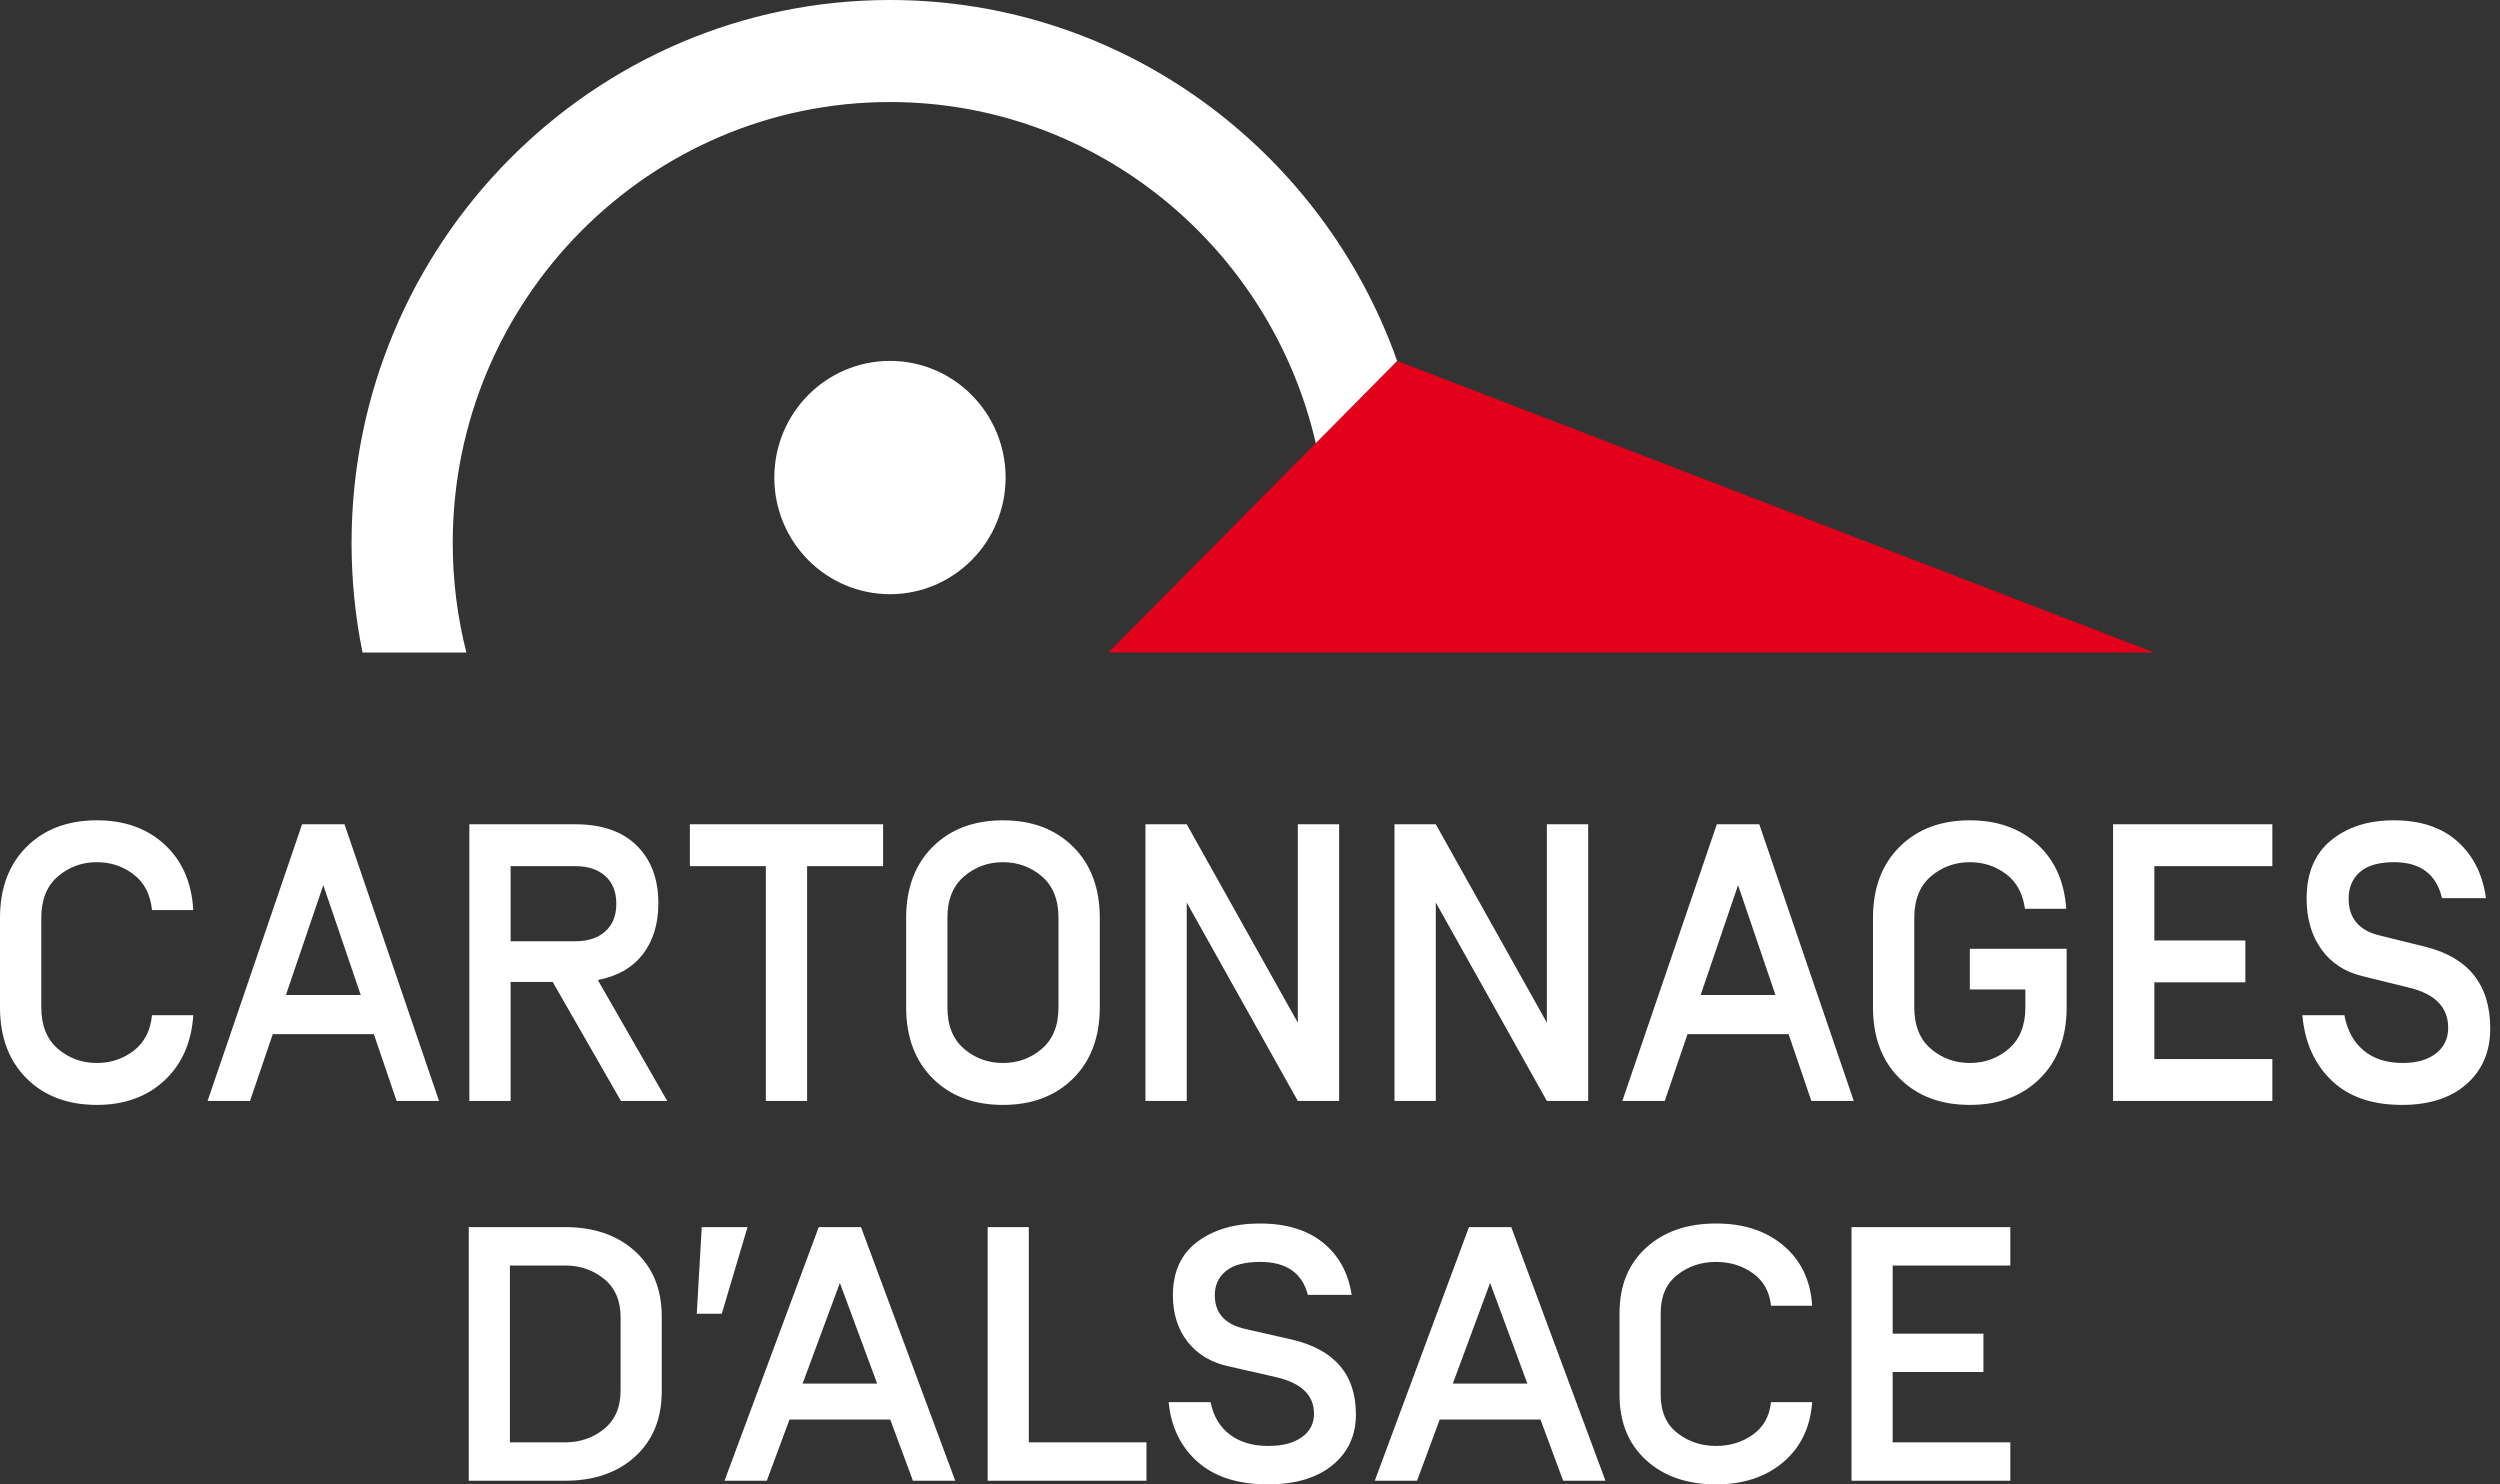 <svg width="128" height="76" viewBox="0 0 128 76" fill="none" xmlns="http://www.w3.org/2000/svg">
<rect x="0" y="0" width="128" height="76" fill="#333333" stroke="none"/>
<path d="M102.929 64.794V62.829H94.798V75.813H102.929V73.848H96.905V70.248H101.551V68.283H96.905V64.794L102.929 64.794ZM89.741 73.458C89.197 73.842 88.571 74.033 87.862 74.033C87.102 74.033 86.439 73.811 85.874 73.366C85.309 72.921 85.027 72.271 85.027 71.418V67.225C85.027 66.373 85.309 65.722 85.874 65.278C86.439 64.832 87.102 64.61 87.862 64.61C88.571 64.61 89.197 64.801 89.741 65.185C90.285 65.568 90.599 66.124 90.676 66.854H92.783C92.703 65.568 92.218 64.544 91.327 63.783C90.434 63.023 89.279 62.643 87.862 62.643C86.378 62.643 85.185 63.058 84.279 63.886C83.373 64.715 82.92 65.828 82.92 67.225V71.418C82.92 72.816 83.373 73.929 84.279 74.757C85.184 75.585 86.378 76 87.862 76C89.265 76 90.413 75.619 91.307 74.859C92.198 74.098 92.692 73.075 92.783 71.788H90.676C90.599 72.518 90.285 73.075 89.741 73.458ZM76.293 65.686L78.202 70.842H74.384L76.293 65.686ZM82.199 75.813L77.376 62.829H75.211L70.388 75.813H72.553L73.714 72.679H78.872L80.033 75.813H82.199ZM68.222 75.017C69.023 74.361 69.423 73.495 69.423 72.419C69.423 70.367 68.319 69.087 66.115 68.579L63.753 68.042C62.717 67.806 62.198 67.232 62.198 66.316C62.198 65.796 62.389 65.383 62.77 65.073C63.15 64.765 63.734 64.61 64.521 64.61C65.86 64.61 66.673 65.173 66.962 66.298H69.206C69.035 65.173 68.547 64.282 67.74 63.626C66.932 62.972 65.852 62.643 64.501 62.643C63.202 62.643 62.136 62.956 61.302 63.58C60.47 64.205 60.052 65.117 60.052 66.316C60.052 67.257 60.3 68.049 60.8 68.691C61.3 69.334 61.994 69.754 62.886 69.952L65.328 70.508C66.627 70.806 67.277 71.43 67.277 72.382C67.277 72.889 67.068 73.292 66.647 73.588C66.227 73.885 65.662 74.033 64.954 74.033C64.14 74.033 63.478 73.839 62.966 73.449C62.453 73.06 62.126 72.507 61.981 71.788H59.836C59.954 73.05 60.446 74.068 61.311 74.84C62.178 75.613 63.38 76 64.915 76C66.319 76 67.422 75.672 68.222 75.017ZM58.699 75.813V73.848H52.675V62.829H50.568V75.813L58.699 75.813ZM43.002 65.686L44.911 70.842H41.092L43.002 65.686ZM48.908 75.813L44.084 62.829H41.919L37.095 75.813H39.261L40.423 72.679H45.58L46.742 75.813H48.908ZM38.273 62.829H35.93L35.674 67.262H36.955L38.273 62.829ZM26.106 64.794H28.94C29.702 64.794 30.365 65.024 30.929 65.481C31.493 65.939 31.775 66.594 31.775 67.448V71.195C31.775 72.048 31.493 72.704 30.929 73.161C30.365 73.619 29.702 73.848 28.94 73.848H26.106V64.794ZM32.523 74.571C33.429 73.743 33.882 72.63 33.882 71.232V67.41C33.882 66.013 33.429 64.9 32.523 64.072C31.617 63.244 30.424 62.829 28.94 62.829H24V75.813H28.94C30.424 75.813 31.617 75.4 32.523 74.571Z" fill="white"/>
<path d="M126.296 55.497C127.098 54.784 127.5 53.84 127.5 52.664C127.5 50.425 126.395 49.029 124.182 48.476L121.812 47.889C120.772 47.633 120.25 47.005 120.25 46.007C120.25 45.44 120.442 44.989 120.824 44.651C121.206 44.313 121.791 44.144 122.581 44.144C123.924 44.144 124.743 44.76 125.031 45.986H127.283C127.112 44.76 126.62 43.788 125.811 43.072C125.001 42.356 123.918 42 122.562 42C121.259 42 120.189 42.341 119.353 43.022C118.517 43.704 118.099 44.698 118.099 46.007C118.099 47.032 118.349 47.895 118.849 48.597C119.35 49.299 120.048 49.758 120.942 49.974L123.392 50.58C124.696 50.905 125.347 51.586 125.347 52.625C125.347 53.178 125.137 53.616 124.715 53.94C124.294 54.264 123.727 54.425 123.017 54.425C122.198 54.425 121.535 54.212 121.022 53.788C120.507 53.363 120.179 52.76 120.033 51.977H117.881C118 53.353 118.492 54.463 119.363 55.306C120.231 56.15 121.437 56.571 122.977 56.571C124.385 56.571 125.491 56.214 126.296 55.497ZM116.344 44.347V42.203H108.188V56.369H116.344V54.223H110.302V50.296H114.963V48.152H110.302V44.347L116.344 44.347ZM97.26 43.356C96.351 44.26 95.897 45.473 95.897 46.998V51.571C95.897 53.097 96.351 54.311 97.26 55.215C98.169 56.119 99.367 56.571 100.854 56.571C102.342 56.571 103.541 56.119 104.448 55.215C105.358 54.311 105.812 53.097 105.812 51.571V48.577H100.854V50.661H103.699V51.571C103.699 52.502 103.415 53.211 102.85 53.697C102.283 54.183 101.618 54.425 100.854 54.425C100.091 54.425 99.425 54.183 98.859 53.697C98.293 53.211 98.01 52.502 98.01 51.571V46.998C98.01 46.067 98.293 45.359 98.859 44.872C99.425 44.388 100.091 44.144 100.854 44.144C101.551 44.144 102.171 44.347 102.711 44.752C103.25 45.157 103.572 45.751 103.678 46.532H105.791C105.699 45.144 105.206 44.04 104.311 43.224C103.415 42.408 102.262 42 100.854 42C99.367 42 98.169 42.452 97.26 43.356ZM88.989 45.319L90.904 50.945H87.073L88.989 45.319ZM94.914 56.369L90.075 42.203H87.902L83.063 56.369H85.236L86.4 52.948H91.576L92.741 56.369H94.914ZM79.2 42.203V52.362L73.513 42.203H71.398V56.369H73.513V46.21L79.2 56.369H81.314V42.203H79.2ZM66.448 42.203V52.362L60.761 42.203H58.647V56.369H60.761V46.21L66.448 56.369H68.563V42.203H66.448ZM47.756 55.216C48.665 56.119 49.864 56.571 51.351 56.571C52.839 56.571 54.037 56.119 54.946 55.216C55.855 54.311 56.309 53.097 56.309 51.572V46.998C56.309 45.474 55.855 44.261 54.946 43.356C54.037 42.452 52.839 42 51.351 42C49.864 42 48.665 42.452 47.756 43.356C46.849 44.261 46.395 45.474 46.395 46.998V51.572C46.395 53.097 46.849 54.311 47.756 55.216ZM53.346 53.697C52.781 54.183 52.115 54.425 51.351 54.425C50.588 54.425 49.923 54.183 49.357 53.697C48.79 53.211 48.507 52.503 48.507 51.571V46.998C48.507 46.067 48.79 45.359 49.357 44.873C49.923 44.388 50.588 44.144 51.351 44.144C52.115 44.144 52.781 44.388 53.346 44.873C53.913 45.359 54.195 46.067 54.195 46.998V51.571C54.195 52.503 53.913 53.211 53.346 53.697ZM45.215 42.203H35.321V44.347H39.211V56.369H41.324V44.347H45.215V42.203ZM29.462 48.192H26.144V44.347H29.462C30.107 44.347 30.618 44.516 30.993 44.854C31.367 45.19 31.555 45.663 31.555 46.27C31.555 46.878 31.367 47.349 30.993 47.687C30.619 48.023 30.107 48.192 29.462 48.192ZM31.793 56.369H34.162L30.608 50.176C31.608 49.987 32.376 49.548 32.908 48.861C33.442 48.172 33.708 47.302 33.708 46.248C33.708 45.008 33.34 44.023 32.602 43.295C31.865 42.566 30.818 42.203 29.462 42.203H24.03V56.368H26.144V50.276H28.298L31.793 56.369ZM16.553 45.319L18.47 50.945H14.638L16.553 45.319ZM22.479 56.369L17.639 42.203H15.466L10.628 56.369H12.8L13.966 52.948H19.141L20.305 56.369H22.479ZM6.844 53.799C6.298 54.216 5.668 54.425 4.958 54.425C4.193 54.425 3.528 54.183 2.963 53.697C2.396 53.211 2.114 52.503 2.114 51.571V46.998C2.114 46.067 2.396 45.359 2.963 44.873C3.528 44.388 4.193 44.144 4.958 44.144C5.668 44.144 6.298 44.354 6.844 44.773C7.39 45.19 7.702 45.798 7.782 46.595H9.896C9.816 45.19 9.329 44.074 8.433 43.244C7.538 42.415 6.38 42 4.958 42C3.47 42 2.271 42.452 1.362 43.356C0.455 44.26 0 45.473 0 46.998V51.571C0 53.097 0.454 54.311 1.362 55.215C2.271 56.119 3.47 56.571 4.958 56.571C6.366 56.571 7.519 56.156 8.414 55.325C9.309 54.496 9.802 53.38 9.896 51.977H7.782C7.702 52.774 7.39 53.38 6.844 53.799Z" fill="white"/>
<path d="M56.751 33.407H110.286L71.537 18.478L56.751 33.407Z" fill="#E3001A"/>
<path d="M45.566 30.422C48.837 30.422 51.487 27.748 51.487 24.451C51.487 21.153 48.837 18.478 45.566 18.478C42.296 18.478 39.645 21.152 39.645 24.451C39.645 27.749 42.296 30.422 45.566 30.422Z" fill="white"/>
<path d="M67.368 22.689L71.534 18.482C67.727 7.723 57.526 0 45.566 0C30.367 0 18 12.472 18 27.802C18 29.72 18.193 31.596 18.562 33.408H23.879C23.423 31.615 23.18 29.737 23.18 27.802C23.18 15.352 33.222 5.224 45.566 5.224C56.167 5.225 65.063 12.695 67.368 22.689Z" fill="white"/>
</svg>
